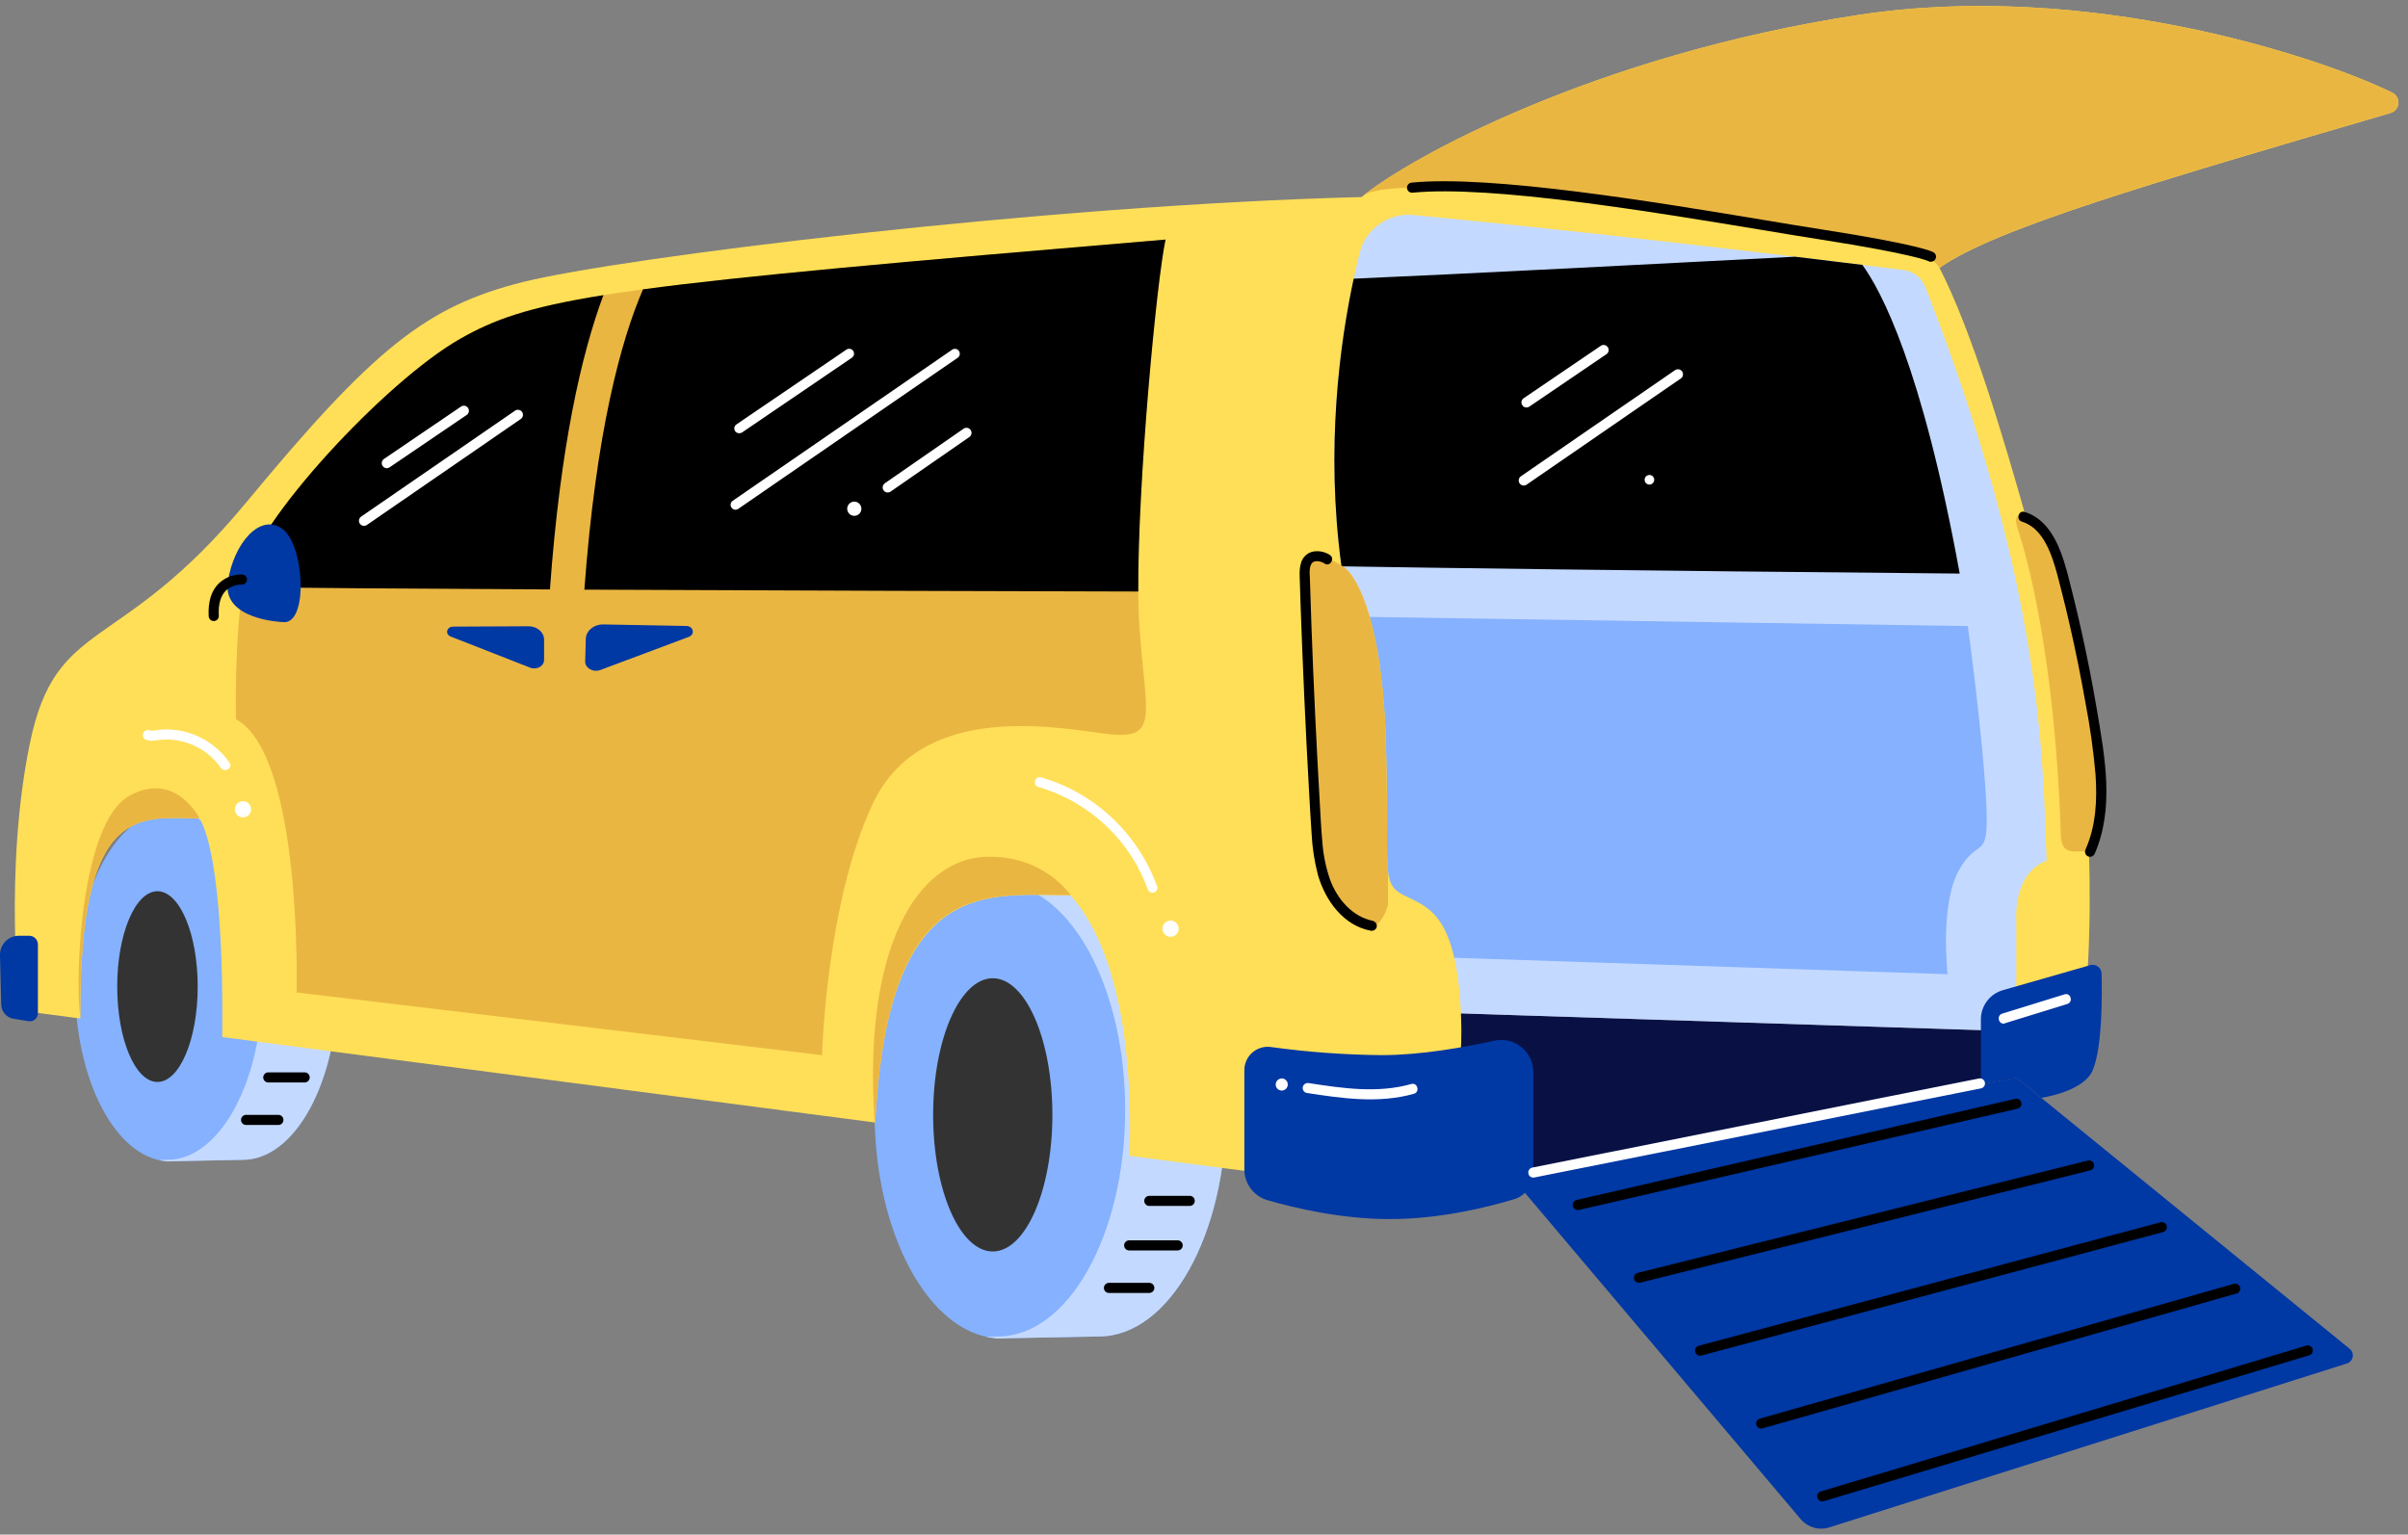 <svg width="251" height="160" viewBox="0 0 251 160" fill="none" xmlns="http://www.w3.org/2000/svg">
<rect x="0" y="0" width="251" height="160" fill="#808080" stroke="none"/>
<path d="M127.818 115.707C127.818 128.762 121.876 139.339 114.535 139.339L105.012 139.524C104.816 139.539 104.621 139.549 104.425 139.549C104.322 139.549 104.222 139.549 104.122 139.549H103.773V139.522C96.756 138.912 91.16 128.578 91.16 115.923C91.16 102.868 97.099 92.289 104.43 92.289L114.54 92.078C121.869 92.073 127.818 102.655 127.818 115.707ZM25.313 84.373L17.754 84.537C12.281 84.537 7.83 92.718 7.83 102.803C7.83 112.594 12.01 120.585 17.263 121.057V121.08H17.514H17.739C17.887 121.08 18.032 121.08 18.178 121.059L25.298 120.916C30.779 120.916 35.22 112.735 35.22 102.64C35.22 92.545 30.792 84.373 25.313 84.373Z" fill="#85B1FF"/>
<path d="M127.819 115.707C127.819 128.762 121.876 139.339 114.535 139.339L105.012 139.524C104.816 139.539 104.621 139.549 104.425 139.549C104.322 139.549 104.222 139.549 104.122 139.549H103.774V139.522C103.432 139.492 103.093 139.439 102.759 139.364L104.012 139.339C111.34 139.339 117.282 128.759 117.282 115.707C117.282 103.657 112.22 93.717 105.676 92.259L114.543 92.073C121.869 92.073 127.819 102.655 127.819 115.707ZM25.313 84.373L18.687 84.516C23.576 85.644 27.361 93.331 27.361 102.647C27.361 112.742 22.92 120.924 17.439 120.924L16.506 120.941C16.754 121 17.005 121.041 17.258 121.065V121.087H17.509H17.734C17.882 121.087 18.028 121.087 18.173 121.067L25.293 120.924C30.774 120.924 35.215 112.742 35.215 102.647C35.215 92.553 30.792 84.373 25.313 84.373Z" fill="#C4D9FF"/>
<path d="M109.696 116.234C109.696 124.1 106.914 130.476 103.481 130.476C100.047 130.476 97.267 124.1 97.267 116.234C97.267 108.369 100.049 101.992 103.481 101.992C106.912 101.992 109.696 108.369 109.696 116.234ZM16.411 92.919C14.095 92.919 12.218 97.37 12.218 102.861C12.218 108.351 14.095 112.805 16.411 112.805C18.727 112.805 20.607 108.354 20.607 102.861C20.607 97.368 18.727 92.919 16.411 92.919Z" fill="#333333"/>
<path d="M210.17 112.33L147.188 124.358L149.717 105.577L210.17 107.52V112.33Z" fill="#091144"/>
<path d="M137.711 61.691C137.711 61.691 134.55 29.827 139.818 24.764C145.087 19.7 146.335 20.747 157.089 21.811C167.843 22.876 197.535 26.664 197.535 26.664C197.535 26.664 200.903 25.607 203.011 31.936C205.118 38.265 214.384 65.273 214.174 90.594C213.532 93.552 212.279 100.292 211.858 104.101C211.437 107.909 210.171 107.52 210.171 107.52L149.718 105.577C149.718 105.577 150.35 100.092 144.663 96.715C144.663 96.715 141.292 98.826 141.082 84.268C140.871 69.709 140.66 64.01 137.711 61.691Z" fill="#C4D9FF"/>
<path d="M205.116 65.276L139.495 64.272C140.768 67.56 140.926 73.483 141.082 84.278C141.292 98.839 144.663 96.725 144.663 96.725C145.971 97.484 147.105 98.511 147.991 99.738L203.006 101.568C203.006 101.568 202.164 94.184 204.259 90.597C206.354 87.009 207.419 90.175 206.998 83C206.577 75.825 205.116 65.276 205.116 65.276Z" fill="#85B1FF"/>
<path d="M249.371 9.663C241.73 5.915 217.58 -2.091 193.733 1.554C166.149 5.774 146.768 16.534 141.924 20.543C108.644 21.387 64.619 26.875 54.506 29.405C44.394 31.936 38.92 36.37 25.649 52.404C12.379 68.439 5.85 64.221 3.111 77.51C0.371 90.798 2.058 105.361 2.058 105.361L8.376 106.19C8.211 83.434 14.717 85.317 20.805 85.317C23.163 89.535 23.231 102.926 23.163 108.123L91.228 117.035C92.564 91.144 102.954 93.341 111.591 93.341C117.656 100.194 117.982 113.834 117.736 120.502L147.189 124.358C147.189 124.358 153.089 118.659 152.245 104.944C151.651 95.251 148.876 94.606 146.347 93.341C143.819 92.076 144.874 90.808 144.453 77.304C144.032 63.8 141.082 59.579 139.819 58.947C137.921 44.923 140.164 32.621 141.726 26.375C142.029 25.156 142.758 24.085 143.782 23.359C144.806 22.632 146.056 22.298 147.305 22.416C154.881 23.134 172.272 24.889 198.405 28.145C198.906 28.207 199.382 28.402 199.783 28.712C200.183 29.021 200.493 29.432 200.68 29.903C213.114 61.643 212.918 79.581 213.332 89.748C209.75 91.004 210.171 96.077 210.171 96.077V112.343L216.492 109.81C217.745 104.746 217.966 95.673 217.745 88.721C218.798 88.086 219.853 85.345 217.535 71.63C215.216 57.915 214.384 55.992 211.226 54.099C208.908 45.869 205.537 34.474 202.169 27.934C207.876 23.85 224.627 18.977 249.181 11.784C249.402 11.72 249.598 11.591 249.745 11.414C249.891 11.236 249.981 11.018 250.001 10.789C250.022 10.559 249.973 10.329 249.86 10.128C249.748 9.927 249.577 9.765 249.371 9.663V9.663Z" fill="#FFDF57"/>
<path d="M24.596 74.984C24.596 74.984 24.386 66.333 25.439 60.423C26.491 54.513 40.183 39.746 47.977 35.318C55.772 30.889 63.767 29.83 121.49 24.977C120.438 29.83 118.122 55.354 118.753 65.067C119.385 74.781 121.069 77.306 114.961 76.463C108.854 75.619 95.794 73.508 90.949 83.849C86.105 94.189 85.686 110.011 85.686 110.011L30.915 103.468C30.915 103.468 31.546 78.78 24.596 74.984ZM13.431 83C8.592 85.731 7.747 101.113 8.374 106.195C8.208 83.439 14.714 85.322 20.802 85.322C20.802 85.322 18.276 80.258 13.431 83ZM102.756 89.332C95.696 89.583 89.907 98.62 91.172 116.972C91.172 116.99 91.172 117.007 91.172 117.028H91.237C92.573 91.137 102.754 93.333 111.601 93.333C111.591 93.341 108.854 89.121 102.756 89.332ZM144.465 77.304C144.044 63.8 141.094 59.579 139.831 58.947C139.831 58.947 136.46 56.624 136.039 60.202C135.618 63.779 137.092 86.578 137.934 90.376C138.776 94.174 142.989 99.871 144.675 94.393V90.65C144.46 88.618 144.688 84.895 144.452 77.304H144.465ZM210.382 55.354C211.226 57.887 214.174 68.226 214.805 86.793C214.805 88.905 215.65 88.905 217.755 88.694C218.808 88.059 219.863 85.317 217.544 71.602C215.226 57.887 214.384 55.992 211.226 54.099C211.226 54.099 209.539 52.829 210.382 55.354ZM249.371 9.663C241.73 5.915 217.58 -2.091 193.733 1.554C166.49 5.721 147.254 16.26 142.104 20.383C147.117 16.983 194.414 25.19 197.943 25.813C201.522 26.448 202.156 27.924 202.156 27.924C207.863 23.84 224.615 18.967 249.168 11.774C249.387 11.71 249.581 11.582 249.727 11.406C249.872 11.23 249.961 11.014 249.983 10.787C250.005 10.56 249.958 10.332 249.849 10.131C249.74 9.931 249.574 9.768 249.371 9.663V9.663Z" fill="#EAB642"/>
<path d="M57.323 61.455C43.587 61.387 31.539 61.302 25.309 61.204C25.351 60.94 25.394 60.679 25.439 60.423C26.491 54.516 40.183 39.746 47.977 35.318C51.449 33.342 54.965 32.039 62.897 30.771C60.617 36.889 58.408 46.48 57.323 61.455ZM121.491 24.977C93.566 27.327 77.278 28.785 67.022 30.166C64.709 35.546 62.128 45.019 60.912 61.475C81.747 61.573 105.523 61.638 118.649 61.671C118.578 50.401 120.551 29.338 121.491 24.977ZM141.102 29.054C139.658 35.79 138.162 46.713 139.816 58.947C139.874 58.977 139.93 59.011 139.984 59.047C149.087 59.198 169.585 59.494 204.272 59.8C200.334 38.162 196.041 30.249 194.129 27.616C191.713 27.319 189.374 27.036 187.111 26.765C175.773 27.357 151.342 28.62 141.102 29.054Z" fill="black"/>
<path d="M157.314 122.422L210.171 112.343L244.925 140.629C245.048 140.729 245.142 140.861 245.197 141.01C245.251 141.159 245.264 141.321 245.235 141.477C245.205 141.633 245.134 141.778 245.029 141.897C244.924 142.016 244.788 142.105 244.637 142.153L190.67 159.244C190.145 159.41 189.582 159.416 189.053 159.263C188.524 159.11 188.051 158.804 187.695 158.383L157.314 122.422Z" fill="#0038A4"/>
<path d="M29.441 64.854C29.441 64.854 23.12 64.643 23.752 60.626C24.383 56.609 27.123 53.454 29.441 55.141C31.759 56.828 32.178 65.276 29.441 64.854Z" fill="#0038A4"/>
<path d="M56.714 66.689V68.811C56.714 69.451 55.94 69.877 55.263 69.611L46.972 66.363C46.358 66.112 46.561 65.334 47.238 65.331L55.075 65.293C55.982 65.288 56.714 65.913 56.714 66.689ZM61.06 66.614L60.997 68.949C60.98 69.654 61.819 70.136 62.574 69.855L71.797 66.4C72.481 66.149 72.28 65.276 71.546 65.261L62.907 65.103C61.905 65.082 61.085 65.76 61.06 66.614V66.614Z" fill="#0038A4"/>
<path d="M159.828 122.332C159.828 122.935 159.635 123.521 159.277 124.005C158.919 124.489 158.416 124.845 157.841 125.021C155.177 125.832 150.172 127.1 144.873 127.1C139.803 127.1 134.911 125.94 132.112 125.129C131.418 124.927 130.808 124.504 130.374 123.925C129.94 123.346 129.706 122.642 129.706 121.918V111.575C129.705 111.227 129.779 110.884 129.923 110.567C130.066 110.251 130.275 109.969 130.536 109.74C130.797 109.511 131.104 109.341 131.437 109.241C131.769 109.141 132.119 109.113 132.462 109.16C136.297 109.69 140.161 109.973 144.031 110.008C148.076 110.008 152.593 109.202 155.755 108.502C156.244 108.393 156.751 108.395 157.238 108.508C157.726 108.622 158.182 108.843 158.572 109.156C158.963 109.469 159.279 109.866 159.496 110.318C159.714 110.77 159.827 111.264 159.828 111.766V122.332ZM210.171 112.343L212.78 114.459C212.78 114.459 217.329 113.807 218.171 111.487C219.136 109.074 219.118 103.84 219.058 101.49C219.054 101.349 219.018 101.211 218.953 101.086C218.888 100.961 218.795 100.853 218.682 100.77C218.568 100.686 218.437 100.63 218.299 100.605C218.16 100.58 218.018 100.588 217.883 100.626L208.77 103.235C208.11 103.424 207.529 103.823 207.116 104.372C206.703 104.921 206.479 105.59 206.479 106.278V113.033L210.171 112.343ZM3.952 105.635V98.472C3.952 98.231 3.857 97.999 3.686 97.828C3.515 97.657 3.284 97.561 3.043 97.561H1.973C1.709 97.561 1.449 97.613 1.206 97.715C0.964 97.817 0.744 97.967 0.56 98.156C0.376 98.344 0.232 98.568 0.136 98.813C0.04 99.059 -0.007 99.321 0 99.585L0.13 104.751C0.138 105.102 0.267 105.439 0.496 105.704C0.725 105.969 1.038 106.146 1.384 106.205L2.96 106.468C3.082 106.49 3.206 106.485 3.326 106.453C3.445 106.421 3.556 106.363 3.651 106.284C3.745 106.204 3.821 106.105 3.873 105.993C3.926 105.881 3.953 105.759 3.952 105.635Z" fill="#0038A4"/>
<path d="M159.828 122.774C159.697 122.774 159.571 122.726 159.474 122.638C159.377 122.55 159.316 122.429 159.303 122.299C159.291 122.168 159.327 122.038 159.405 121.933C159.482 121.827 159.597 121.755 159.725 121.73L206.278 112.441C206.346 112.427 206.416 112.427 206.484 112.441C206.552 112.454 206.616 112.481 206.674 112.519C206.731 112.558 206.78 112.607 206.819 112.665C206.857 112.723 206.884 112.787 206.897 112.855C206.911 112.923 206.911 112.993 206.897 113.061C206.884 113.129 206.857 113.193 206.819 113.251C206.78 113.308 206.731 113.358 206.674 113.396C206.616 113.435 206.552 113.462 206.484 113.475L159.93 122.764C159.897 122.771 159.862 122.774 159.828 122.774ZM171.928 49.52C171.829 49.52 171.732 49.549 171.649 49.604C171.567 49.66 171.503 49.738 171.465 49.83C171.427 49.921 171.417 50.022 171.436 50.12C171.456 50.217 171.503 50.307 171.573 50.377C171.643 50.447 171.733 50.495 171.83 50.514C171.927 50.534 172.028 50.524 172.12 50.486C172.211 50.448 172.29 50.383 172.345 50.301C172.4 50.218 172.429 50.121 172.429 50.022C172.429 49.889 172.376 49.761 172.282 49.667C172.188 49.573 172.061 49.52 171.928 49.52ZM76.668 53.145C76.585 53.146 76.503 53.126 76.429 53.087C76.356 53.047 76.293 52.991 76.247 52.922C76.208 52.867 76.18 52.804 76.165 52.739C76.151 52.673 76.15 52.605 76.162 52.538C76.174 52.472 76.199 52.409 76.236 52.353C76.273 52.297 76.321 52.248 76.377 52.211L99.247 36.46C99.358 36.383 99.496 36.354 99.629 36.378C99.761 36.403 99.879 36.479 99.956 36.591C100.033 36.702 100.062 36.84 100.038 36.973C100.013 37.106 99.937 37.224 99.826 37.301L76.951 53.054C76.868 53.113 76.769 53.144 76.668 53.145ZM77.362 45.079L88.798 37.296C88.854 37.258 88.901 37.21 88.938 37.154C88.975 37.098 89.001 37.036 89.013 36.97C89.026 36.904 89.026 36.836 89.012 36.77C88.999 36.705 88.972 36.642 88.935 36.587C88.897 36.531 88.849 36.484 88.793 36.447C88.738 36.41 88.675 36.384 88.609 36.371C88.543 36.359 88.476 36.359 88.41 36.373C88.345 36.386 88.282 36.412 88.227 36.45L76.788 44.233C76.69 44.289 76.613 44.378 76.571 44.484C76.529 44.59 76.525 44.707 76.558 44.816C76.592 44.925 76.661 45.02 76.756 45.084C76.85 45.148 76.963 45.178 77.077 45.169C77.179 45.167 77.278 45.136 77.362 45.079V45.079ZM92.828 51.257L101.041 45.563C101.098 45.524 101.147 45.474 101.184 45.415C101.222 45.357 101.248 45.292 101.26 45.224C101.273 45.156 101.272 45.086 101.257 45.018C101.242 44.95 101.215 44.886 101.175 44.829C101.136 44.772 101.086 44.723 101.028 44.685C100.97 44.648 100.905 44.622 100.837 44.61C100.769 44.597 100.699 44.598 100.631 44.613C100.563 44.627 100.499 44.655 100.442 44.694L92.229 50.388C92.137 50.452 92.067 50.544 92.03 50.651C91.993 50.757 91.992 50.873 92.025 50.98C92.059 51.088 92.126 51.182 92.217 51.248C92.308 51.315 92.418 51.35 92.53 51.35C92.637 51.349 92.74 51.317 92.828 51.257V51.257ZM89.052 52.299C88.905 52.298 88.762 52.341 88.64 52.422C88.518 52.504 88.423 52.619 88.367 52.754C88.31 52.89 88.295 53.039 88.323 53.182C88.352 53.326 88.422 53.458 88.525 53.562C88.629 53.666 88.76 53.737 88.904 53.766C89.047 53.794 89.196 53.78 89.331 53.724C89.467 53.668 89.582 53.573 89.663 53.451C89.745 53.329 89.788 53.186 89.788 53.039C89.788 52.843 89.711 52.656 89.573 52.517C89.434 52.378 89.247 52.3 89.052 52.299V52.299ZM159.128 50.529L175.201 39.46C175.258 39.421 175.307 39.37 175.344 39.312C175.382 39.254 175.407 39.189 175.42 39.121C175.432 39.053 175.431 38.983 175.417 38.915C175.402 38.847 175.374 38.783 175.335 38.726C175.296 38.669 175.246 38.62 175.187 38.582C175.129 38.545 175.064 38.519 174.996 38.507C174.928 38.494 174.858 38.495 174.791 38.51C174.723 38.524 174.659 38.552 174.602 38.591L158.532 49.658C158.475 49.697 158.426 49.747 158.388 49.805C158.351 49.863 158.325 49.928 158.312 49.997C158.299 50.065 158.3 50.135 158.314 50.203C158.329 50.271 158.356 50.335 158.395 50.392C158.435 50.449 158.485 50.498 158.543 50.536C158.601 50.574 158.666 50.6 158.734 50.613C158.802 50.625 158.872 50.624 158.939 50.61C159.007 50.596 159.071 50.568 159.128 50.529V50.529ZM159.412 42.392L167.449 36.929C167.565 36.851 167.645 36.73 167.671 36.592C167.697 36.455 167.668 36.312 167.59 36.196C167.511 36.081 167.39 36.001 167.253 35.974C167.115 35.948 166.973 35.977 166.858 36.056L158.82 41.519C158.705 41.597 158.625 41.719 158.598 41.856C158.572 41.994 158.601 42.136 158.68 42.252C158.758 42.368 158.879 42.447 159.017 42.474C159.154 42.5 159.296 42.471 159.412 42.392ZM120.62 92.422C119.077 88.158 116.018 84.614 112.029 82.468C110.913 81.869 109.737 81.392 108.52 81.044C107.868 80.859 107.588 81.878 108.242 82.049C112.327 83.239 115.831 85.896 118.084 89.512C118.709 90.512 119.225 91.576 119.623 92.686C119.663 92.818 119.753 92.93 119.874 92.999C119.995 93.067 120.137 93.086 120.272 93.052C120.405 93.014 120.519 92.925 120.587 92.803C120.656 92.682 120.674 92.539 120.638 92.404L120.62 92.422ZM122.019 95.977C121.851 95.976 121.688 96.026 121.548 96.118C121.409 96.211 121.3 96.343 121.236 96.498C121.172 96.653 121.155 96.823 121.188 96.987C121.22 97.152 121.301 97.303 121.419 97.421C121.537 97.54 121.688 97.62 121.852 97.653C122.016 97.685 122.186 97.668 122.34 97.604C122.495 97.54 122.627 97.431 122.719 97.291C122.812 97.152 122.861 96.988 122.861 96.82C122.86 96.597 122.771 96.383 122.613 96.225C122.456 96.067 122.242 95.978 122.019 95.977V95.977ZM136.174 113.945C139.873 114.514 143.713 115.079 147.384 114.035C148.036 113.849 147.76 112.832 147.104 113.018C143.622 114.007 139.963 113.468 136.455 112.928C136.32 112.895 136.177 112.915 136.057 112.983C135.936 113.052 135.846 113.164 135.805 113.297C135.77 113.432 135.789 113.575 135.857 113.696C135.926 113.817 136.04 113.906 136.174 113.945V113.945ZM133.602 112.438C133.477 112.438 133.355 112.475 133.252 112.545C133.148 112.614 133.067 112.713 133.019 112.829C132.971 112.944 132.959 113.072 132.983 113.194C133.007 113.317 133.067 113.43 133.156 113.518C133.244 113.607 133.357 113.667 133.479 113.691C133.602 113.716 133.729 113.703 133.844 113.655C133.96 113.608 134.058 113.526 134.128 113.422C134.197 113.318 134.234 113.196 134.234 113.071C134.234 112.988 134.218 112.905 134.187 112.828C134.155 112.751 134.109 112.681 134.05 112.622C133.991 112.563 133.921 112.516 133.845 112.484C133.768 112.452 133.686 112.436 133.602 112.436V112.438ZM38.22 54.749L54.29 43.68C54.403 43.6 54.479 43.479 54.503 43.342C54.528 43.206 54.497 43.066 54.419 42.952C54.34 42.838 54.221 42.759 54.085 42.733C53.949 42.707 53.809 42.735 53.693 42.812L37.621 53.878C37.514 53.961 37.443 54.082 37.422 54.215C37.401 54.349 37.432 54.486 37.509 54.597C37.586 54.709 37.702 54.787 37.834 54.815C37.967 54.843 38.105 54.82 38.22 54.749V54.749ZM40.608 48.724L48.646 43.264C48.703 43.225 48.752 43.175 48.79 43.117C48.828 43.059 48.855 42.994 48.868 42.926C48.881 42.858 48.88 42.788 48.866 42.72C48.852 42.652 48.825 42.588 48.786 42.53C48.747 42.473 48.698 42.424 48.64 42.386C48.582 42.348 48.517 42.321 48.449 42.308C48.381 42.295 48.312 42.296 48.244 42.31C48.176 42.324 48.112 42.351 48.054 42.39L40.017 47.853C39.925 47.917 39.856 48.009 39.819 48.115C39.783 48.221 39.781 48.337 39.815 48.444C39.848 48.551 39.914 48.645 40.004 48.712C40.094 48.779 40.203 48.816 40.315 48.817C40.418 48.814 40.517 48.781 40.601 48.721L40.608 48.724ZM25.333 83.527C25.166 83.527 25.002 83.576 24.863 83.668C24.724 83.761 24.615 83.893 24.551 84.048C24.486 84.202 24.469 84.372 24.502 84.537C24.534 84.701 24.614 84.852 24.732 84.971C24.85 85.089 25.001 85.17 25.165 85.203C25.328 85.236 25.498 85.219 25.653 85.155C25.807 85.091 25.939 84.983 26.032 84.844C26.125 84.704 26.175 84.541 26.175 84.373C26.175 84.262 26.154 84.152 26.111 84.05C26.069 83.947 26.007 83.854 25.929 83.775C25.851 83.697 25.758 83.634 25.656 83.592C25.553 83.549 25.444 83.527 25.333 83.527V83.527ZM208.988 106.697C208.336 106.895 208.06 105.878 208.707 105.677L215.206 103.669C215.855 103.468 216.13 104.487 215.486 104.673L208.988 106.682V106.697ZM23.924 79.52C24.305 80.085 23.393 80.612 23.015 80.053C22.204 78.881 21.046 77.994 19.704 77.517C19.026 77.271 18.314 77.132 17.594 77.105C17.25 77.093 16.907 77.107 16.566 77.148C16.127 77.206 15.704 77.306 15.27 77.148C15.137 77.108 15.024 77.018 14.956 76.897C14.887 76.776 14.868 76.633 14.902 76.498C14.94 76.364 15.03 76.25 15.152 76.181C15.273 76.113 15.416 76.095 15.551 76.131C15.919 76.259 16.358 76.104 16.736 76.068C17.125 76.036 17.516 76.036 17.904 76.068C18.692 76.123 19.467 76.297 20.203 76.583C21.711 77.163 23.009 78.187 23.924 79.52V79.52Z" fill="white"/>
<path d="M22.278 64.749C22.143 64.748 22.013 64.696 21.915 64.602C21.817 64.509 21.759 64.382 21.752 64.246C21.674 62.74 22.027 61.593 22.802 60.827C23.131 60.517 23.517 60.275 23.94 60.115C24.362 59.956 24.812 59.881 25.263 59.896C25.4 59.908 25.526 59.973 25.616 60.078C25.705 60.182 25.75 60.317 25.741 60.455C25.732 60.592 25.67 60.72 25.568 60.812C25.466 60.904 25.332 60.953 25.195 60.948C24.58 60.939 23.986 61.167 23.534 61.585C22.987 62.133 22.742 63.011 22.807 64.194C22.811 64.263 22.8 64.333 22.777 64.398C22.754 64.464 22.718 64.524 22.672 64.576C22.625 64.627 22.569 64.669 22.506 64.699C22.443 64.728 22.375 64.745 22.306 64.749H22.278ZM218.314 89.07C220.424 84.3 219.404 78.898 218.564 73.962C218.105 71.246 217.575 68.542 216.975 65.851C216.678 64.512 216.363 63.179 216.03 61.851C215.737 60.687 215.459 59.509 215.088 58.364C214.411 56.278 213.284 54.059 211.041 53.371C210.389 53.17 210.113 54.189 210.76 54.388C212.514 54.927 213.421 56.74 213.978 58.362C214.334 59.399 214.592 60.471 214.863 61.535C215.197 62.829 215.51 64.127 215.802 65.429C216.391 68.018 216.914 70.619 217.374 73.231C217.852 75.706 218.204 78.203 218.426 80.713C218.614 83.349 218.484 86.088 217.399 88.538C217.333 88.66 217.316 88.802 217.351 88.936C217.386 89.069 217.47 89.185 217.587 89.259C217.708 89.329 217.851 89.348 217.986 89.313C218.121 89.278 218.237 89.191 218.309 89.07H218.314ZM143.129 96.025C143.263 96.063 143.376 96.152 143.445 96.273C143.514 96.394 143.533 96.537 143.497 96.672C143.455 96.802 143.365 96.91 143.246 96.976C143.127 97.042 142.988 97.061 142.856 97.029C140.024 96.487 138.152 93.886 137.387 91.255C137.009 89.821 136.783 88.352 136.713 86.871C136.605 85.332 136.525 83.791 136.437 82.249C136.259 79.069 136.097 75.883 135.954 72.689C135.81 69.496 135.682 66.312 135.57 63.137L135.495 60.772C135.475 60.102 135.405 59.386 135.603 58.736C135.675 58.434 135.831 58.158 136.053 57.941C136.274 57.724 136.553 57.574 136.856 57.508C137.463 57.398 138.089 57.521 138.61 57.852C139.182 58.216 138.653 59.13 138.079 58.763C137.866 58.618 137.619 58.532 137.362 58.512C137.177 58.492 136.991 58.532 136.831 58.628C136.407 58.997 136.522 59.853 136.538 60.343C136.588 62.025 136.644 63.707 136.705 65.389C136.924 71.395 137.207 77.401 137.553 83.407C137.635 84.85 137.7 86.296 137.831 87.735C137.926 89.086 138.196 90.418 138.635 91.699C139.372 93.707 140.944 95.59 143.131 96.01L143.129 96.025ZM201.274 27.297C201.186 27.295 201.1 27.273 201.023 27.231C200.933 27.186 199.377 26.478 189.773 24.972C188.061 24.706 186.051 24.372 183.723 23.985C172.444 22.115 155.402 19.286 147.237 20.089C147.168 20.096 147.098 20.089 147.032 20.069C146.966 20.049 146.905 20.016 146.851 19.972C146.798 19.928 146.754 19.874 146.721 19.813C146.688 19.752 146.668 19.685 146.661 19.616C146.655 19.547 146.662 19.477 146.682 19.411C146.702 19.345 146.735 19.283 146.779 19.23C146.822 19.176 146.876 19.132 146.937 19.099C146.998 19.067 147.065 19.046 147.134 19.04C155.45 18.224 172.567 21.063 183.895 22.943C186.219 23.33 188.226 23.664 189.933 23.927C199.973 25.492 201.417 26.227 201.547 26.305C201.647 26.364 201.724 26.454 201.768 26.561C201.811 26.669 201.818 26.788 201.787 26.9C201.757 27.012 201.69 27.11 201.597 27.18C201.505 27.25 201.392 27.287 201.276 27.287L201.274 27.297ZM164.462 126.151C164.332 126.152 164.206 126.104 164.109 126.018C164.012 125.932 163.95 125.812 163.935 125.683C163.921 125.553 163.954 125.423 164.03 125.317C164.105 125.211 164.217 125.137 164.344 125.109L210.053 114.565C210.12 114.548 210.19 114.545 210.259 114.556C210.327 114.566 210.393 114.59 210.452 114.626C210.511 114.662 210.563 114.71 210.604 114.766C210.645 114.822 210.674 114.885 210.691 114.953C210.707 115.02 210.71 115.09 210.7 115.159C210.689 115.227 210.665 115.293 210.629 115.352C210.593 115.412 210.546 115.463 210.49 115.504C210.434 115.545 210.371 115.575 210.304 115.591L164.58 126.151C164.541 126.154 164.501 126.154 164.462 126.151V126.151ZM170.833 133.748C170.704 133.748 170.58 133.7 170.484 133.615C170.387 133.529 170.325 133.412 170.31 133.284C170.295 133.156 170.327 133.026 170.4 132.92C170.473 132.814 170.583 132.739 170.708 132.708L217.627 120.997C217.763 120.963 217.906 120.985 218.025 121.058C218.145 121.13 218.23 121.247 218.264 121.383C218.297 121.519 218.275 121.663 218.202 121.782C218.13 121.902 218.013 121.988 217.878 122.021L170.961 133.73C170.919 133.742 170.876 133.748 170.833 133.748ZM177.206 141.344C177.079 141.342 176.957 141.295 176.863 141.21C176.768 141.125 176.707 141.009 176.691 140.883C176.674 140.757 176.704 140.629 176.773 140.523C176.843 140.417 176.949 140.34 177.071 140.305L225.203 127.434C225.338 127.398 225.482 127.417 225.603 127.487C225.724 127.557 225.812 127.673 225.847 127.808C225.883 127.943 225.864 128.087 225.794 128.208C225.724 128.329 225.609 128.417 225.474 128.453L177.354 141.324C177.306 141.338 177.256 141.345 177.206 141.344ZM183.577 148.939C183.45 148.938 183.328 148.892 183.232 148.809C183.136 148.725 183.074 148.61 183.057 148.484C183.039 148.358 183.068 148.23 183.137 148.123C183.207 148.017 183.312 147.939 183.434 147.904L232.777 133.873C232.846 133.843 232.92 133.828 232.995 133.828C233.07 133.829 233.144 133.846 233.212 133.878C233.28 133.91 233.341 133.956 233.39 134.013C233.438 134.071 233.474 134.138 233.495 134.21C233.516 134.282 233.521 134.358 233.51 134.433C233.499 134.507 233.472 134.578 233.431 134.641C233.391 134.705 233.337 134.758 233.274 134.799C233.211 134.84 233.14 134.866 233.065 134.877L183.723 148.919C183.675 148.933 183.626 148.939 183.577 148.939V148.939ZM189.951 156.528C189.823 156.53 189.699 156.485 189.602 156.402C189.505 156.319 189.441 156.203 189.423 156.077C189.405 155.95 189.433 155.821 189.502 155.714C189.572 155.607 189.677 155.529 189.8 155.494L240.349 140.31C240.416 140.282 240.49 140.268 240.563 140.27C240.637 140.272 240.709 140.289 240.775 140.32C240.842 140.352 240.901 140.397 240.949 140.453C240.997 140.508 241.033 140.574 241.054 140.644C241.076 140.715 241.082 140.789 241.073 140.862C241.064 140.935 241.039 141.006 241.001 141.069C240.964 141.132 240.913 141.186 240.853 141.229C240.792 141.271 240.724 141.3 240.652 141.314L190.101 156.513C190.052 156.525 190.001 156.53 189.951 156.528V156.528ZM124.019 125.729H119.798C119.659 125.729 119.525 125.673 119.426 125.575C119.327 125.476 119.272 125.342 119.272 125.202C119.272 125.062 119.327 124.928 119.426 124.829C119.525 124.73 119.659 124.675 119.798 124.675H124.011C124.151 124.675 124.285 124.73 124.384 124.829C124.482 124.928 124.538 125.062 124.538 125.202C124.538 125.342 124.482 125.476 124.384 125.575C124.285 125.673 124.151 125.729 124.011 125.729H124.019ZM122.766 130.371H117.701C117.561 130.371 117.427 130.315 117.328 130.216C117.23 130.118 117.174 129.984 117.174 129.844C117.174 129.704 117.23 129.57 117.328 129.471C117.427 129.372 117.561 129.316 117.701 129.316H122.756C122.895 129.316 123.029 129.372 123.128 129.471C123.227 129.57 123.282 129.704 123.282 129.844C123.282 129.984 123.227 130.118 123.128 130.216C123.029 130.315 122.895 130.371 122.756 130.371H122.766ZM119.798 134.802H115.593C115.453 134.802 115.319 134.746 115.221 134.648C115.122 134.549 115.067 134.415 115.067 134.275C115.067 134.135 115.122 134.001 115.221 133.902C115.319 133.803 115.453 133.748 115.593 133.748H119.798C119.938 133.748 120.072 133.803 120.171 133.902C120.269 134.001 120.325 134.135 120.325 134.275C120.325 134.415 120.269 134.549 120.171 134.648C120.072 134.746 119.938 134.802 119.798 134.802V134.802ZM31.757 112.858H27.965C27.825 112.858 27.691 112.802 27.593 112.703C27.494 112.604 27.438 112.47 27.438 112.33C27.438 112.191 27.494 112.056 27.593 111.958C27.691 111.859 27.825 111.803 27.965 111.803H31.757C31.896 111.803 32.03 111.859 32.129 111.958C32.227 112.056 32.283 112.191 32.283 112.33C32.283 112.47 32.227 112.604 32.129 112.703C32.03 112.802 31.896 112.858 31.757 112.858ZM29.02 117.289H25.649C25.509 117.289 25.375 117.233 25.277 117.134C25.178 117.035 25.123 116.901 25.123 116.761C25.123 116.622 25.178 116.487 25.277 116.389C25.375 116.29 25.509 116.234 25.649 116.234H29.02C29.159 116.234 29.293 116.29 29.392 116.389C29.491 116.487 29.546 116.622 29.546 116.761C29.546 116.901 29.491 117.035 29.392 117.134C29.293 117.233 29.159 117.289 29.02 117.289V117.289Z" fill="black"/>
</svg>
